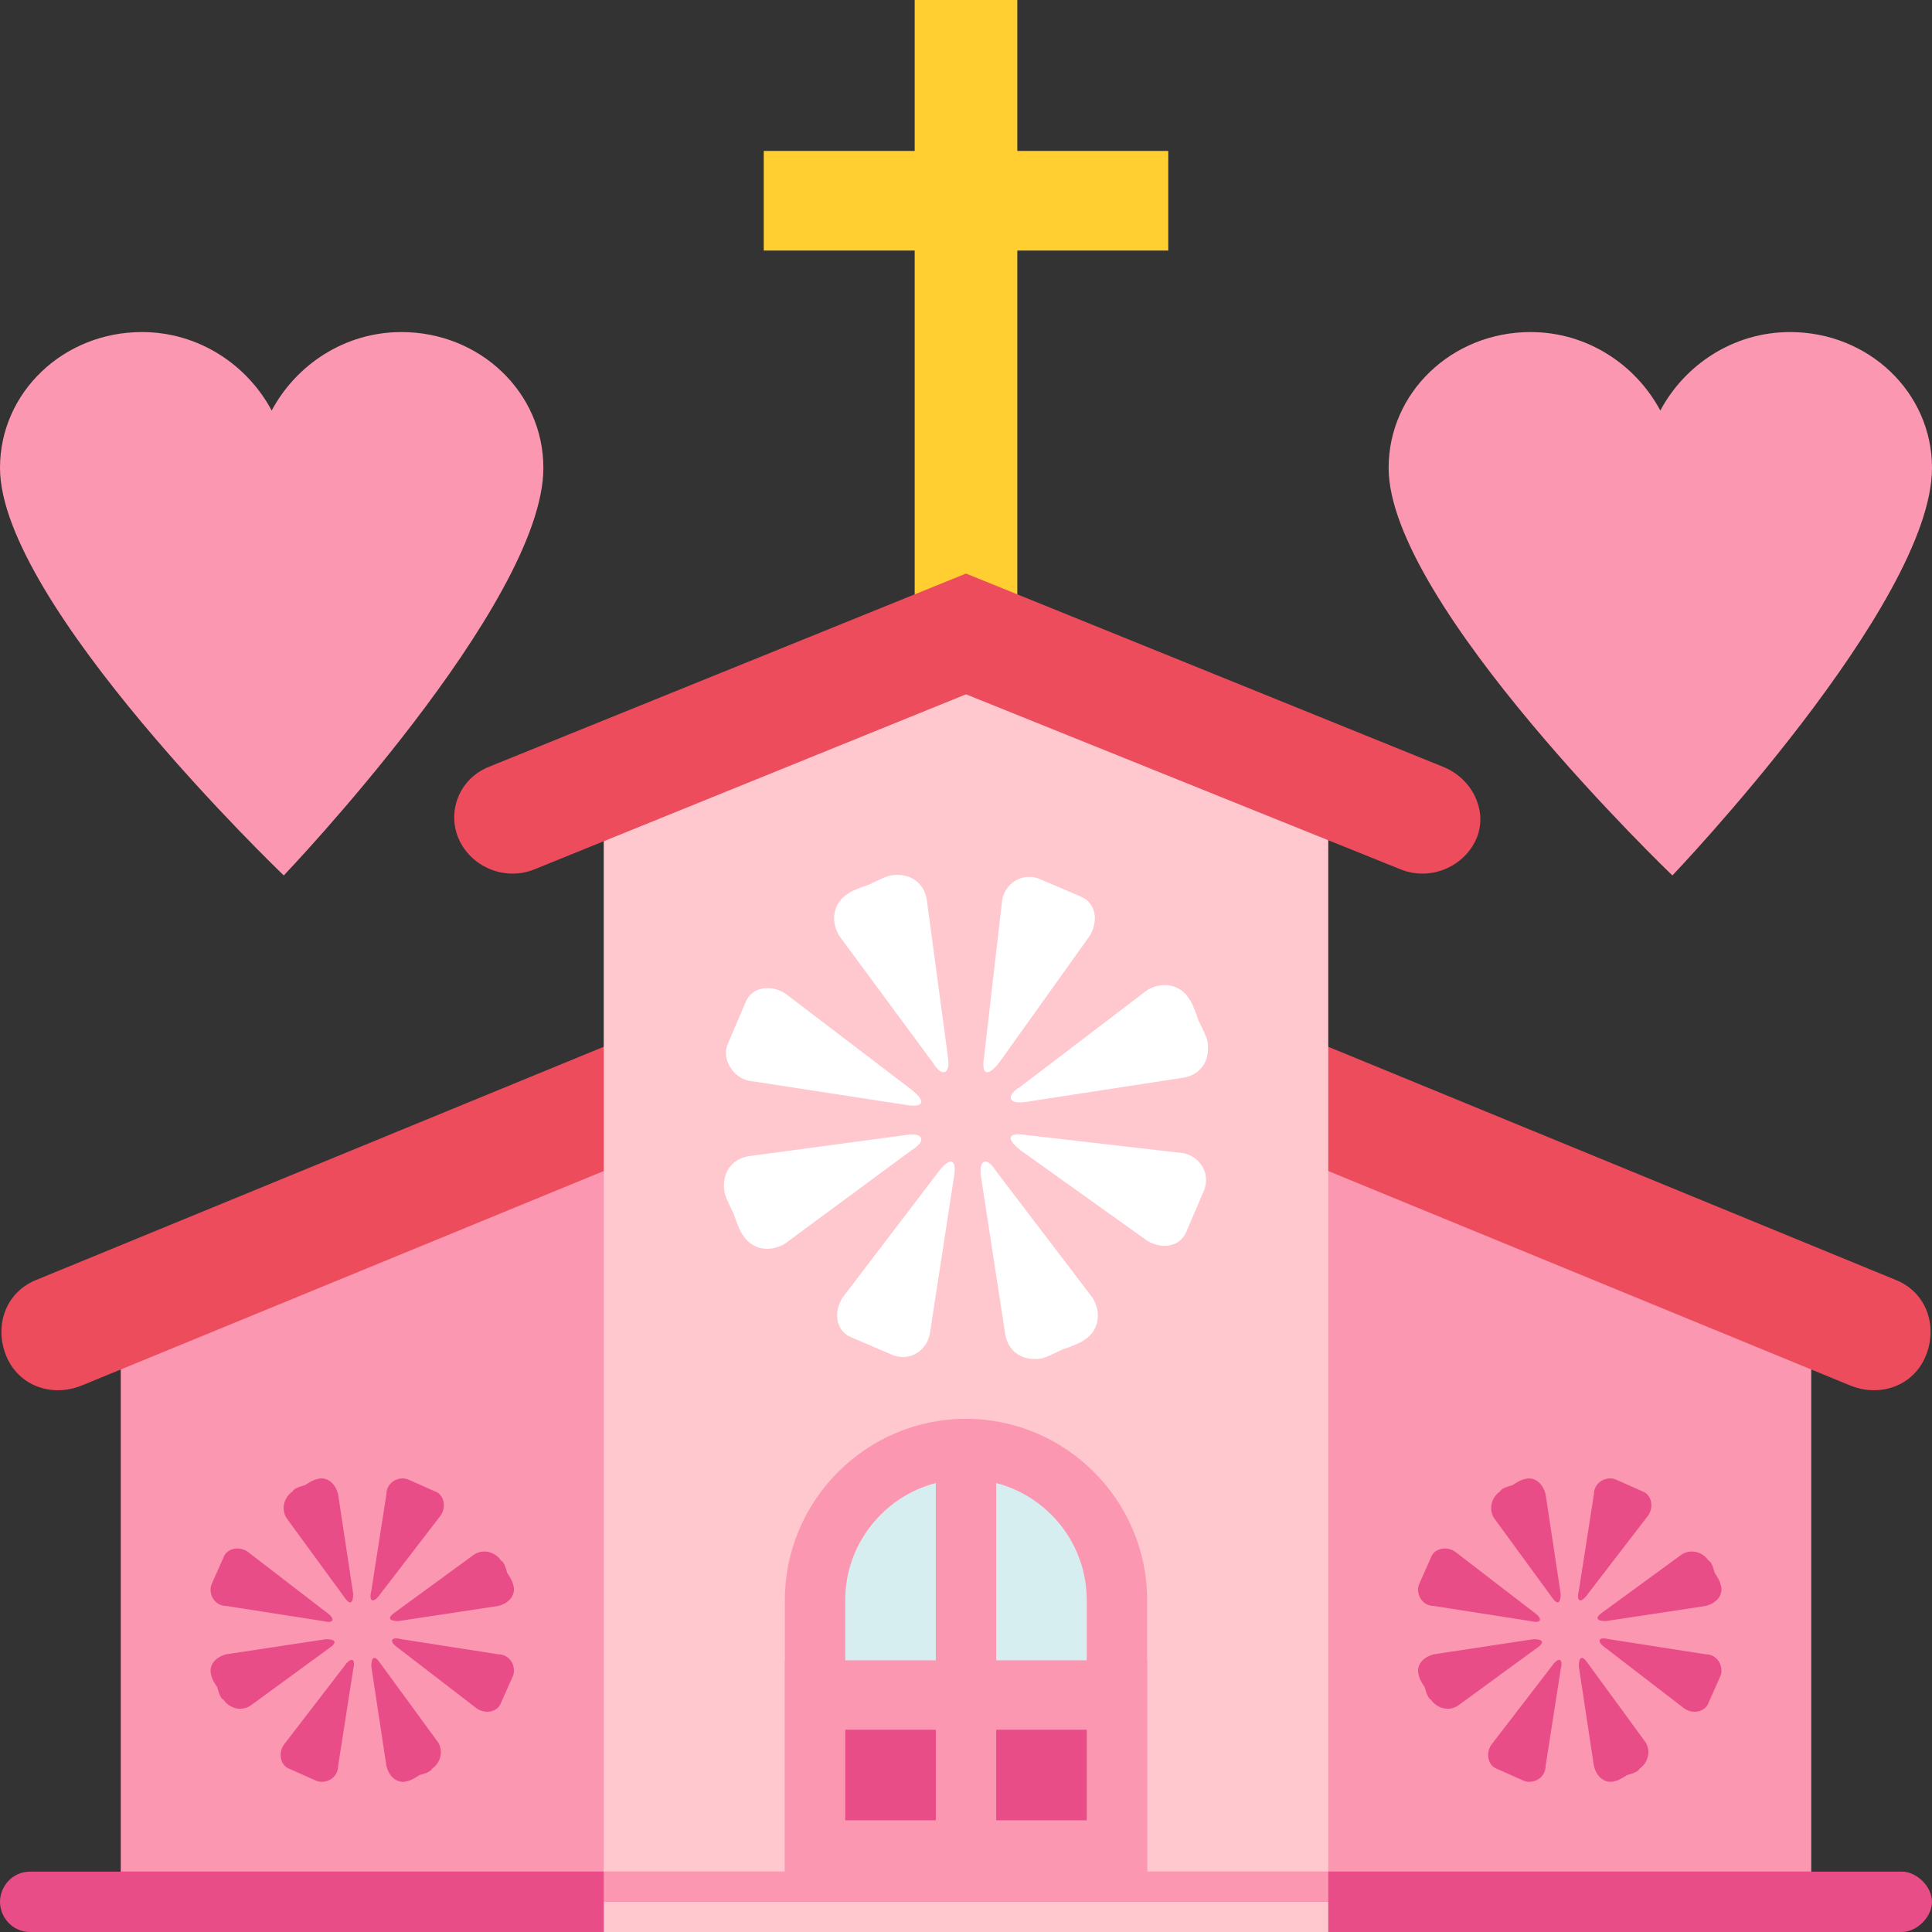 <?xml version="1.0" encoding="utf-8"?><!-- Скачано с сайта svg4.ru / Downloaded from svg4.ru -->
<svg width="800px" height="800px" viewBox="0 0 64 64" xmlns="http://www.w3.org/2000/svg" xmlns:xlink="http://www.w3.org/1999/xlink" aria-hidden="true" role="img" class="iconify iconify--emojione" preserveAspectRatio="xMidYMid meet">
<rect x="0" y="0" width="64" height="64" fill="#333333" stroke="none"/>
<path d="M63 62H1c-.6 0-1 .5-1 1s.4 1 1 1h62c.5 0 1-.5 1-1s-.5-1-1-1" fill="#e84d88">
</path>
<path fill="#fc97b2" d="M60 62H4V44l28-12l28 12z">
</path>
<g fill="#ed4c5c">
<path d="M21.4 34.1L1.2 42.4c-1 .4-1.4 1.5-1 2.5c.4 1 1.5 1.4 2.5 1l20.2-8.3c1-.4 1.4-1.5 1-2.5c-.4-.9-1.6-1.4-2.5-1">
</path>
<path d="M42.6 34.1l20.2 8.3c1 .4 1.4 1.5 1 2.5c-.4 1-1.5 1.4-2.5 1l-20.2-8.3c-1-.4-1.4-1.5-1-2.5c.4-.9 1.6-1.4 2.5-1">
</path>
</g>
<path fill="#ffc7ce" d="M44 62H20V26l12-5l12 5z">
</path>
<path fill="#ffce31" d="M38.7 5h-5V0h-3.4v5h-5v3.3h5V20h3.4V8.3h5z">
</path>
<path fill="#ffc7ce" d="M20 63h24v1H20z">
</path>
<path fill="#fc97b2" d="M20 62h24v1H20z">
</path>
<path d="M47.8 25.4L32 19l-15.8 6.4c-1 .4-1.4 1.5-1 2.4c.4.9 1.5 1.4 2.5 1L32 23l14.4 5.8c1 .4 2.1-.1 2.5-1c.4-.9-.1-2-1.1-2.4" fill="#ed4c5c">
</path>
<g fill="#ffffff">
<path d="M30.7 29.8c-.1-.6-.6-.9-1.2-.8c0 0-.1 0-.7.3c-.6.2-.7.3-.7.3c-.5.3-.6.9-.3 1.4l3.1 4.2c.3.5.6.4.5-.2l-.7-5.2">
</path>
<path d="M26 32.9c-.5-.3-1.1-.2-1.3.3l-.6 1.4c-.2.5.2 1.1.7 1.2l5.2.8c.6.1.7-.1.2-.5L26 32.9">
</path>
<path d="M24.8 38.3c-.6.1-.9.6-.8 1.2c0 0 0 .1.3.7c.2.6.3.7.3.7c.3.5.9.6 1.4.3l4.2-3.1c.5-.3.4-.6-.2-.5l-5.2.7">
</path>
<path d="M27.9 43c-.3.5-.2 1.1.3 1.3l1.4.6c.6.2 1.1-.2 1.2-.7l.8-5.2c.1-.6-.1-.7-.5-.2L27.9 43">
</path>
<path d="M33.3 44.2c.1.6.6.9 1.2.8c0 0 .1 0 .7-.3c.6-.2.7-.3.7-.3c.5-.3.6-.9.3-1.4L33 38.8c-.3-.5-.6-.4-.5.2l.8 5.2">
</path>
<path d="M38 41.1c.5.3 1.1.2 1.3-.3l.6-1.4c.2-.6-.2-1.1-.7-1.2l-5.2-.6c-.6-.1-.7.1-.2.5l4.2 3">
</path>
<path d="M39.2 35.7c.6-.1.9-.6.8-1.2c0 0 0-.1-.3-.7c-.2-.6-.3-.7-.3-.7c-.3-.5-.9-.6-1.4-.3L33.8 36c-.5.3-.4.6.2.5l5.2-.8">
</path>
<path d="M36.1 31c.3-.5.2-1.1-.3-1.3l-1.4-.6c-.6-.2-1.1.2-1.2.7l-.6 5.2c-.1.6.1.7.5.2l3-4.2">
</path>
</g>
<path d="M32 47c-3.3 0-6 2.7-6 6v9h12v-9c0-3.3-2.7-6-6-6" fill="#fc97b2">
</path>
<path d="M28 56h8v-3c0-2.2-1.8-4-4-4s-4 1.8-4 4v3" fill="#d6eef0">
</path>
<g fill="#e84d88">
<path d="M11.2 49.5c-.1-.4-.4-.6-.7-.5c0 0-.1 0-.4.2c-.4.1-.4.2-.4.2c-.3.2-.4.6-.2.9l1.9 2.6c.2.3.3.2.3-.1l-.5-3.3">
</path>
<path d="M8.2 51.4c-.3-.2-.7-.1-.8.2l-.4.9c-.1.3.1.7.5.7l3.2.5c.4.1.4-.1.1-.3l-2.6-2">
</path>
<path d="M7.5 54.8c-.4.1-.6.4-.5.7c0 0 0 .1.2.4c.1.4.2.4.2.4c.2.3.6.4.9.2l2.6-1.9c.3-.2.2-.3-.1-.3l-3.3.5">
</path>
<path d="M9.4 57.8c-.2.3-.1.7.2.8l.9.4c.3.1.7-.1.7-.5l.5-3.2c.1-.4-.1-.4-.3-.1l-2 2.6">
</path>
<path d="M12.8 58.5c.1.4.4.6.7.5c0 0 .1 0 .4-.2c.4-.1.4-.2.4-.2c.3-.2.4-.6.2-.9l-1.9-2.6c-.2-.3-.3-.2-.3.1l.5 3.3">
</path>
<path d="M15.8 56.6c.3.2.7.1.8-.2l.4-.9c.1-.3-.1-.7-.5-.7l-3.2-.5c-.4-.1-.4.1-.1.3l2.6 2">
</path>
<path d="M16.5 53.2c.4-.1.6-.4.5-.7c0 0 0-.1-.2-.4c-.1-.4-.2-.4-.2-.4c-.2-.3-.6-.4-.9-.2l-2.6 1.9c-.3.2-.2.3.1.3l3.3-.5">
</path>
<path d="M14.6 50.2c.2-.3.1-.7-.2-.8l-.9-.4c-.3-.1-.7.1-.7.5l-.5 3.2c-.1.4.1.4.3.1l2-2.6">
</path>
<path d="M51.2 49.5c-.1-.4-.4-.6-.7-.5c0 0-.1 0-.4.2c-.4.1-.4.2-.4.2c-.3.2-.4.6-.2.9l1.9 2.6c.2.3.3.2.3-.1l-.5-3.3">
</path>
<path d="M48.2 51.4c-.3-.2-.7-.1-.8.2l-.4.9c-.1.3.1.7.5.7l3.2.5c.4.1.4-.1.1-.3l-2.6-2">
</path>
<path d="M47.5 54.8c-.4.1-.6.4-.5.7c0 0 0 .1.2.4c.1.4.2.4.2.4c.2.3.6.4.9.2l2.6-1.9c.3-.2.2-.3-.1-.3l-3.3.5">
</path>
<path d="M49.4 57.8c-.2.3-.1.7.2.8l.9.4c.3.1.7-.1.7-.5l.5-3.2c.1-.4-.1-.4-.3-.1l-2 2.6">
</path>
<path d="M52.8 58.5c.1.4.4.6.7.5c0 0 .1 0 .4-.2c.4-.1.4-.2.4-.2c.3-.2.4-.6.2-.9l-1.9-2.6c-.2-.3-.3-.2-.3.1l.5 3.3">
</path>
<path d="M55.8 56.6c.3.2.7.1.8-.2l.4-.9c.1-.3-.1-.7-.5-.7l-3.2-.5c-.4-.1-.4.1-.1.3l2.6 2">
</path>
<path d="M56.5 53.2c.4-.1.6-.4.5-.7c0 0 0-.1-.2-.4c-.1-.4-.2-.4-.2-.4c-.2-.3-.6-.4-.9-.2l-2.6 1.9c-.3.2-.2.3.1.3l3.3-.5">
</path>
<path d="M54.6 50.2c.2-.3.1-.7-.2-.8l-.9-.4c-.3-.1-.7.1-.7.5l-.5 3.2c-.1.4.1.4.3.1l2-2.6">
</path>
</g>
<g fill="#fc97b2">
<path d="M31 48h2v14h-2z">
</path>
<path d="M26 55h12v7H26z">
</path>
</g>
<g fill="#e84d88">
<path d="M28 57.3h3v3h-3z">
</path>
<path d="M33 57.3h3v3h-3z">
</path>
</g>
<g fill="#fc97b2">
<path d="M59.3 11c-1.9 0-3.5 1.1-4.3 2.6c-.8-1.5-2.4-2.6-4.3-2.6c-2.6 0-4.7 2-4.7 4.5C46 20 55.4 29 55.4 29S64 20 64 15.5c0-2.5-2.1-4.5-4.7-4.5">
</path>
<path d="M13.3 11c-1.9 0-3.5 1.1-4.3 2.6c-.8-1.5-2.4-2.6-4.3-2.6C2.1 11 0 13 0 15.5C0 20 9.4 29 9.4 29S18 20 18 15.5c0-2.5-2.1-4.5-4.7-4.5z">
</path>
</g>
</svg>